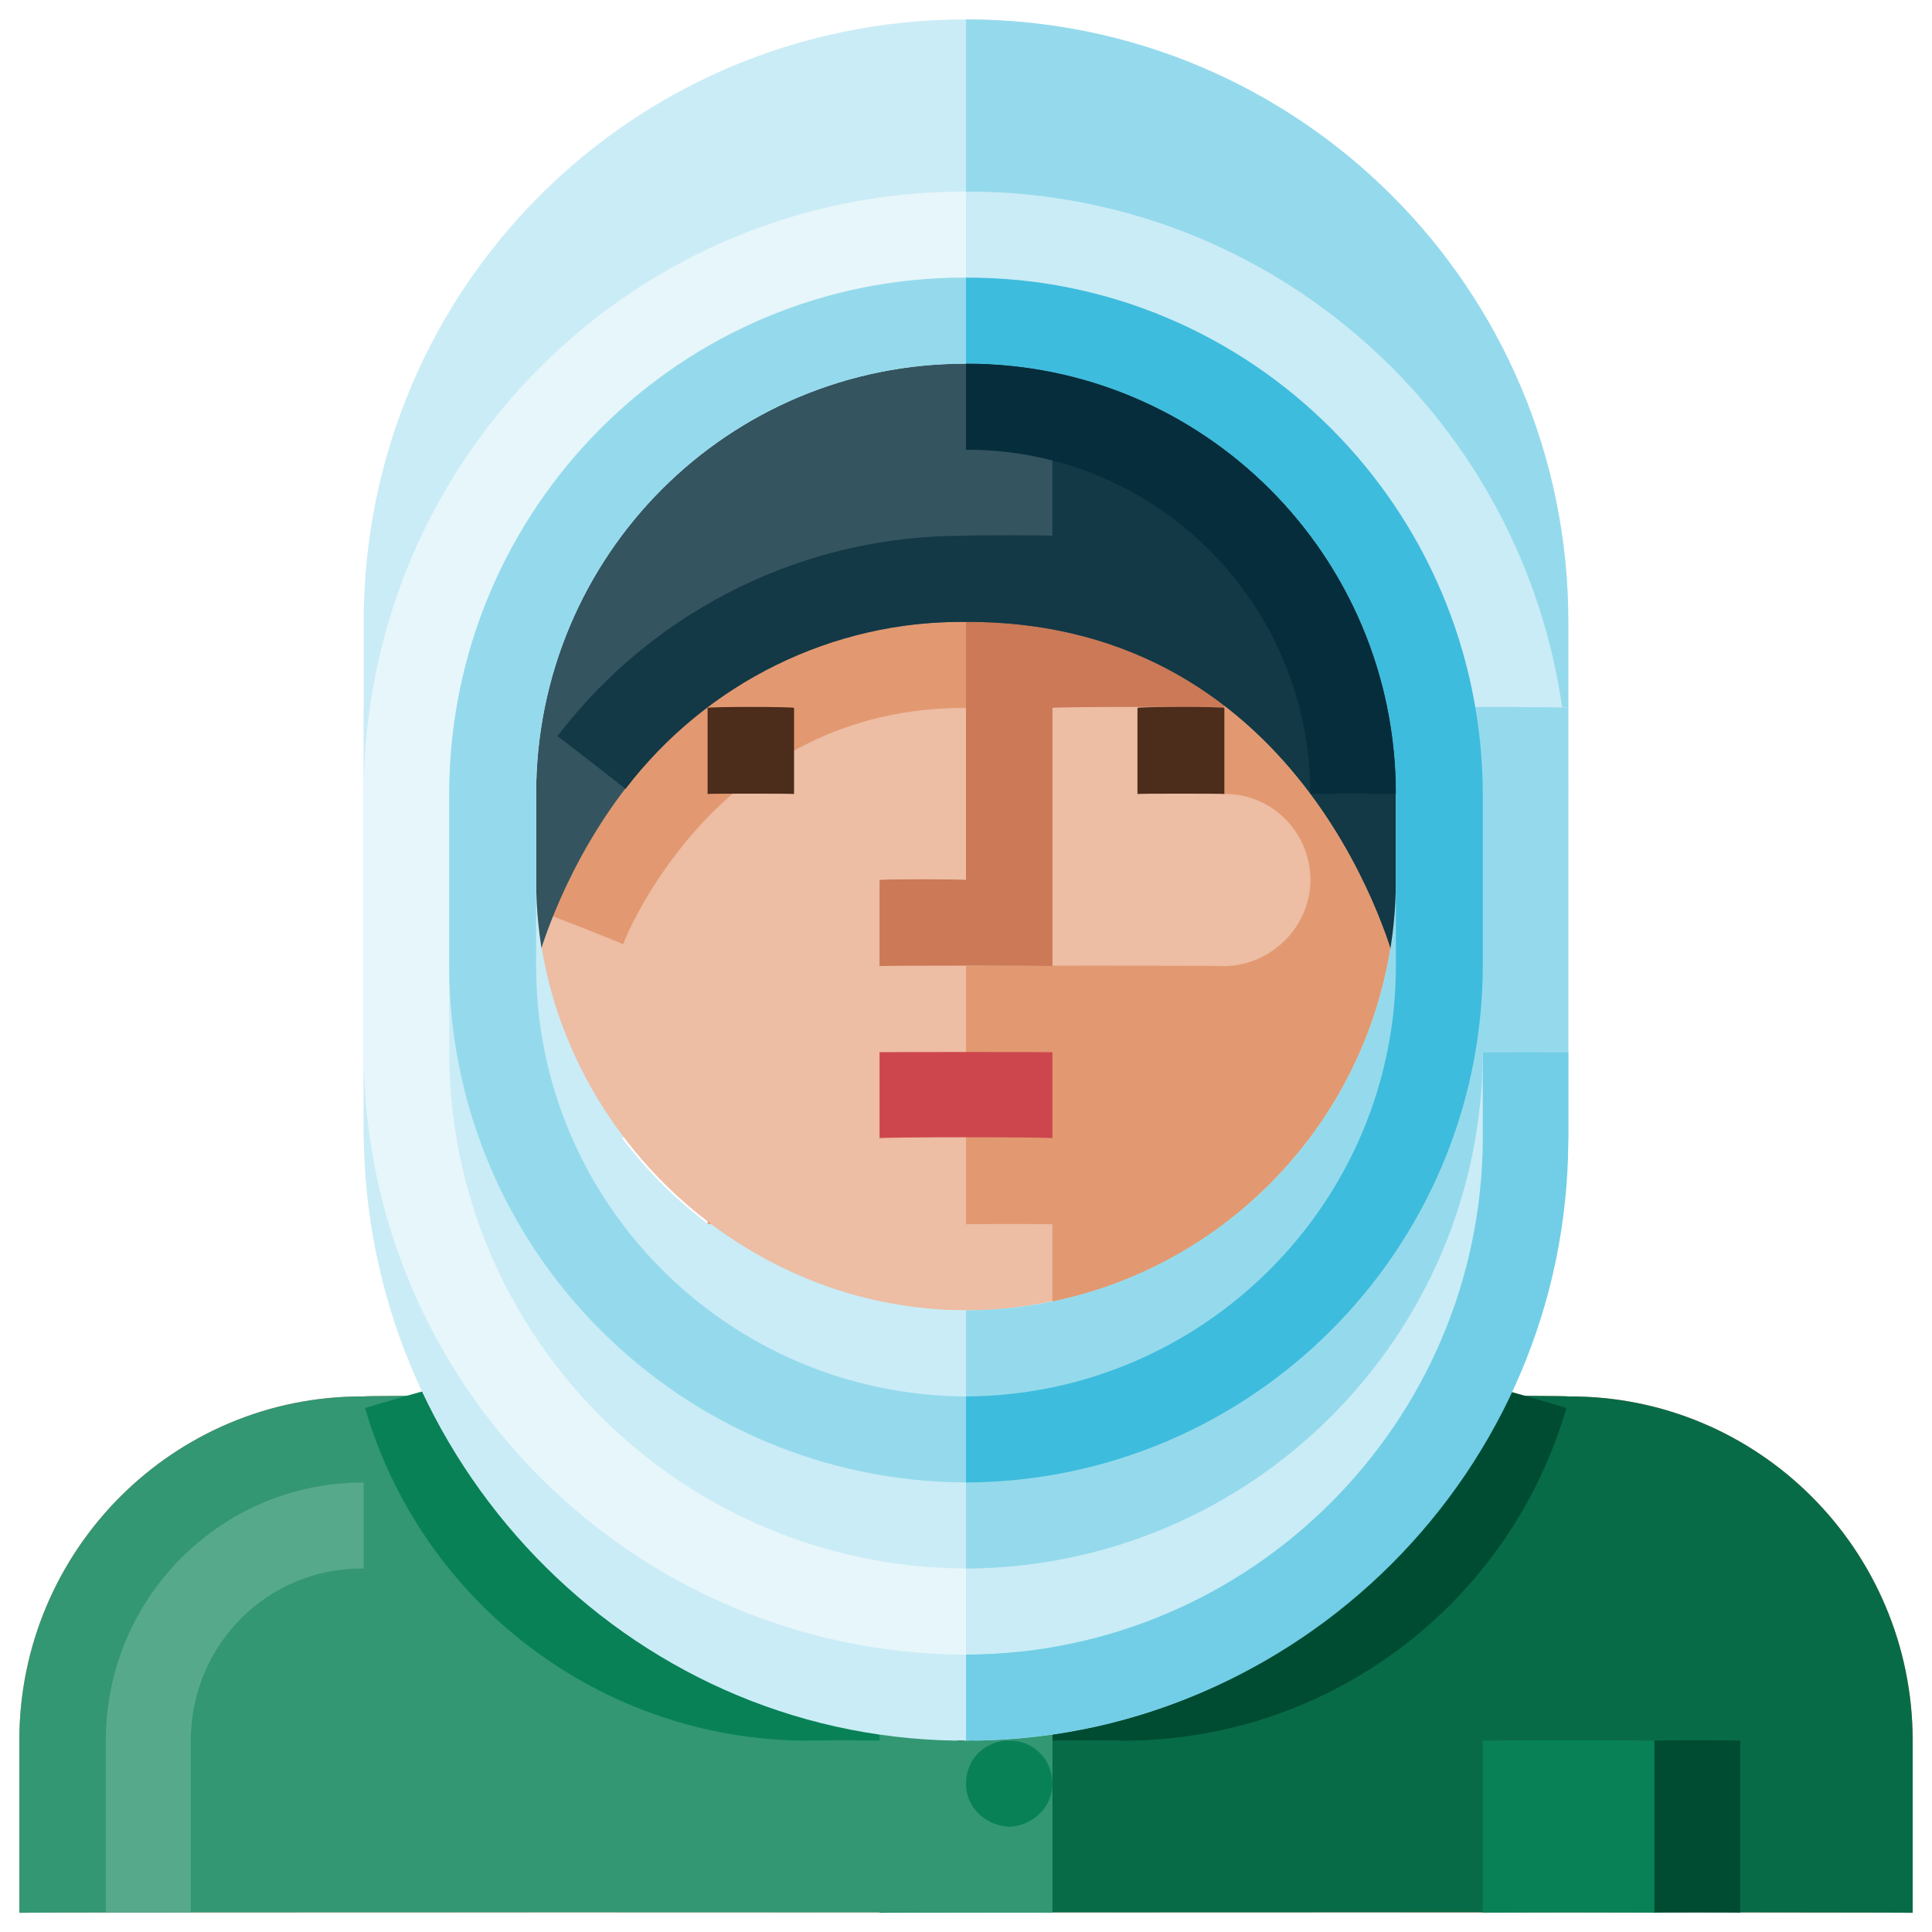 <svg xmlns="http://www.w3.org/2000/svg" version="1.1" xmlns:xlink="http://www.w3.org/1999/xlink" width="100%" height="100%" id="svgWorkerArea" viewBox="0 0 400 400" xmlns:artdraw="https://artdraw.muisca.co" style="background: white;"><defs id="defsdoc"><pattern id="patternBool" x="0" y="0" width="10" height="10" patternUnits="userSpaceOnUse" patternTransform="rotate(35)"><circle cx="5" cy="5" r="4" style="stroke: none;fill: #ff000070;"></circle></pattern></defs><g id="fileImp-549478644" class="cosito"><path id="pathImp-182052713" class="grouped" style="fill:#caecf6" d="M324.7 235.662C324.7 235.392 75.3 235.392 75.3 235.662 75.3 235.392 75.3 128.492 75.3 128.753 75.3 59.692 131 3.992 200 4.025 268.8 3.992 324.7 59.692 324.7 128.753 324.7 128.492 324.7 235.392 324.7 235.662"></path><path id="pathImp-76053387" class="grouped" style="fill:#95daec" d="M200 4.025C200 3.992 200 39.692 200 39.745 200 39.692 200 39.692 200 39.745 259 39.692 307 87.492 307 146.571 307 146.292 324.7 146.292 324.7 146.571 324.7 146.292 324.7 128.492 324.7 128.753 324.7 59.692 268.8 3.992 200 4.025 200 3.992 200 3.992 200 4.025"></path><path id="pathImp-698073692" class="grouped" style="fill:#caecf6" d="M324.7 164.388C324.7 164.292 307 164.292 307 164.388 306.8 105.192 259 57.292 200 57.48 200 57.292 200 39.492 200 39.662 268.8 39.492 324.7 95.292 324.7 164.388 324.7 164.292 324.7 164.292 324.7 164.388"></path><path id="pathImp-588819648" class="grouped" style="fill:#e29971" d="M146.5 217.843C146.5 217.792 146.5 271.192 146.5 271.297 146.5 280.892 138.5 288.892 128.6 289.116 128.6 288.892 75.3 288.892 75.3 289.116 36 288.892 4 320.892 4 360.388 4 360.292 4 395.892 4 396.025 4 395.892 396 395.892 396 396.025 396 395.892 396 360.292 396 360.388 396 320.892 364 288.892 324.7 289.116 324.7 288.892 271.3 288.892 271.3 289.116 261.5 288.892 253.5 280.892 253.5 271.297 253.5 271.192 253.5 217.792 253.5 217.843 253.5 217.792 146.5 217.792 146.5 217.843"></path><path id="pathImp-403429062" class="grouped" style="fill:#cb7956" d="M271.3 289.116C261.5 288.892 253.5 280.892 253.5 271.297 253.5 271.192 253.5 217.792 253.5 217.843 253.5 217.792 200 217.792 200 217.843 200 217.792 200 306.892 200 306.934 200 306.892 182.1 306.892 182.1 306.934 182.1 306.892 182.1 324.492 182.1 324.752 182.1 338.392 197 346.892 209 340.183 214.5 336.892 217.9 330.892 217.9 324.752 217.9 324.492 289 324.492 289 324.752 289 324.492 289 288.892 289 289.116 289 288.892 271.3 288.892 271.3 289.116"></path><path id="pathImp-288440909" class="grouped" style="fill:#caecf6" d="M128.6 253.479C128.6 253.392 271.3 253.392 271.3 253.479 271.3 253.392 271.3 306.892 271.3 306.934 271.3 306.892 128.6 306.892 128.6 306.934 128.6 306.892 128.6 253.392 128.6 253.479"></path><path id="pathImp-544886308" class="grouped" style="fill:#086b47" d="M271.3 289.116C271.3 308.692 255.3 324.492 235.5 324.752 235.5 324.492 182.1 324.492 182.1 324.752 182.1 324.492 182.1 395.892 182.1 396.025 182.1 395.892 396 395.892 396 396.025 396 395.892 396 360.292 396 360.388 396 320.892 364 288.892 324.7 289.116 324.7 288.892 271.3 288.892 271.3 289.116"></path><path id="pathImp-119503600" class="grouped" style="fill:#004c33" d="M233 360.388C233 360.292 217.9 360.292 217.9 360.388 217.9 360.292 217.9 342.392 217.9 342.571 217.9 342.392 233 342.392 233 342.571 267.5 342.392 297.7 319.392 307.2 286.671 307.2 286.492 324.3 291.392 324.3 291.561 312.5 331.992 275.5 360.192 233 360.388 233 360.292 233 360.292 233 360.388M342.5 360.388C342.5 360.292 360.3 360.292 360.3 360.388 360.3 360.292 360.3 395.892 360.3 396.025 360.3 395.892 342.5 395.892 342.5 396.025 342.5 395.892 342.5 360.292 342.5 360.388"></path><path id="pathImp-646057985" class="grouped" style="fill:#088156" d="M307 360.388C307 360.292 342.5 360.292 342.5 360.388 342.5 360.292 342.5 395.892 342.5 396.025 342.5 395.892 307 395.892 307 396.025 307 395.892 307 360.292 307 360.388"></path><path id="pathImp-177577923" class="grouped" style="fill:#339773" d="M128.6 289.116C128.6 308.692 144.6 324.492 164.4 324.752 164.4 324.492 217.9 324.492 217.9 324.752 217.9 324.492 217.9 395.892 217.9 396.025 217.9 395.892 4 395.892 4 396.025 4 395.892 4 360.292 4 360.388 4 320.892 36 288.892 75.3 289.116 75.3 288.892 128.6 288.892 128.6 289.116"></path><path id="pathImp-537507177" class="grouped" style="fill:#088156" d="M182.1 360.388C182.1 360.292 166.9 360.292 166.9 360.388 124.5 360.192 87.4 331.992 75.6 291.561 75.6 291.392 92.8 286.492 92.8 286.671 102.3 319.392 132.5 342.392 166.9 342.571 166.9 342.392 182.1 342.392 182.1 342.571 182.1 342.392 182.1 360.292 182.1 360.388"></path><path id="circleImp-489854913" class="grouped" style="fill:#088156" d="M200 369.298C200 364.192 204 360.292 209 360.388 213.8 360.292 217.9 364.192 217.9 369.298 217.9 374.192 213.8 377.992 209 378.207 204 377.992 200 374.192 200 369.298 200 369.192 200 369.192 200 369.298"></path><path id="rectImp-977571494" class="grouped" style="fill:#edbda4" d="M111 164.389C111 115.792 151.5 75.192 200 75.298 200 75.192 200 75.192 200 75.298 248.4 75.192 289 115.792 289 164.389 289 164.292 289 181.992 289 182.207 289 230.492 248.4 271.192 200 271.298 200 271.192 200 271.192 200 271.298 151.5 271.192 111 230.492 111 182.207 111 181.992 111 164.292 111 164.389 111 164.292 111 164.292 111 164.389"></path><path id="pathImp-304846857" class="grouped" style="fill:#e29971" d="M253.5 110.934C253.5 110.792 217.9 110.792 217.9 110.934 217.9 110.792 217.9 128.492 217.9 128.753 217.9 128.492 253.5 128.492 253.5 128.753 253.5 128.492 253.5 164.292 253.5 164.388 263.3 164.292 271.3 172.292 271.3 182.207 271.3 191.792 263.3 199.892 253.5 200.025 253.5 199.892 200 199.892 200 200.025 200 199.892 200 253.392 200 253.479 200 253.392 217.9 253.392 217.9 253.479 217.9 253.392 217.9 269.392 217.9 269.502 259.3 260.892 289 224.392 289 182.207 289 181.992 289 110.792 289 110.934 289 110.792 253.5 110.792 253.5 110.934M129 195.492C129 195.392 112.4 188.792 112.4 188.993 113.3 186.292 136.6 128.492 200 128.753 200 128.492 200 146.292 200 146.571 149 146.292 129.8 193.292 129 195.492 129 195.392 129 195.392 129 195.492"></path><path id="pathImp-294955372" class="grouped" style="fill:#cb7956" d="M182.1 182.207C182.1 181.992 182.1 199.892 182.1 200.025 182.1 199.892 217.9 199.892 217.9 200.025 217.9 199.892 217.9 146.292 217.9 146.571 217.9 146.292 253.5 146.292 253.5 146.571 253.5 146.292 253.5 128.492 253.5 128.753 253.5 128.492 200 128.492 200 128.753 200 128.492 200 181.992 200 182.207 200 181.992 182.1 181.992 182.1 182.207 182.1 181.992 182.1 181.992 182.1 182.207"></path><path id="pathImp-801103804" class="grouped" style="fill:#4c2c1a" d="M235.5 146.571C235.5 146.292 253.5 146.292 253.5 146.571 253.5 146.292 253.5 164.292 253.5 164.388 253.5 164.292 235.5 164.292 235.5 164.388 235.5 164.292 235.5 146.292 235.5 146.571M146.5 146.571C146.5 146.292 164.4 146.292 164.4 146.571 164.4 146.292 164.4 164.292 164.4 164.388 164.4 164.292 146.5 164.292 146.5 164.388 146.5 164.292 146.5 146.292 146.5 146.571"></path><path id="pathImp-290201878" class="grouped" style="fill:#ce464d" d="M182.1 217.843C182.1 217.792 217.9 217.792 217.9 217.843 217.9 217.792 217.9 235.392 217.9 235.661 217.9 235.392 182.1 235.392 182.1 235.661 182.1 235.392 182.1 217.792 182.1 217.843"></path><path id="pathImp-531546122" class="grouped" style="fill:#57a98c" d="M39.5 396.025C39.5 395.892 21.9 395.892 21.9 396.025 21.9 395.892 21.9 360.292 21.9 360.388 21.9 330.792 45.8 306.892 75.3 306.934 75.3 306.892 75.3 324.492 75.3 324.752 55.5 324.492 39.5 340.492 39.5 360.388 39.5 360.292 39.5 395.892 39.5 396.025"></path><path id="pathImp-671477605" class="grouped" style="fill:#345460" d="M111 200.025C111 199.892 128.6 128.492 200 128.753 271.3 128.492 289 199.892 289 200.025 289 199.892 289 164.292 289 164.388 289 114.992 249.1 75.192 200 75.298 150.8 75.192 111 114.992 111 164.388 111 164.292 111 199.892 111 200.025"></path><path id="pathImp-577594839" class="grouped" style="fill:#133846" d="M200 75.298C200 75.192 200 128.492 200 128.753 271.3 128.492 289 199.892 289 200.025 289 199.892 289 164.292 289 164.388 289 114.992 249.1 75.192 200 75.298 200 75.192 200 75.192 200 75.298"></path><path id="pathImp-535838686" class="grouped" style="fill:#345460" d="M200 93.116C200 92.992 217.9 92.992 217.9 93.116 217.9 92.992 217.9 110.792 217.9 110.934 217.9 110.792 200 110.792 200 110.934 200 110.792 200 92.992 200 93.116"></path><path id="pathImp-451746512" class="grouped" style="fill:#caecf6" d="M75.3 146.571C75.3 146.292 75.3 233.792 75.3 233.91 75.3 302.192 129.5 359.392 197.9 360.377 198.5 360.292 199.3 360.292 200 360.388 200 360.292 200 271.192 200 271.297 150.8 271.192 111 231.292 111 182.207 111 181.992 111 146.292 111 146.571 111 146.292 75.3 146.292 75.3 146.571"></path><path id="pathImp-663538852" class="grouped" style="fill:#e7f6fa" d="M200 342.571C131.1 342.392 75.3 286.392 75.3 217.843 75.3 217.792 75.3 164.292 75.3 164.388 75.3 95.292 131.1 39.492 200 39.662 200 39.492 200 57.292 200 57.48 141 57.292 93.1 105.192 93 164.388 93 164.292 93 217.792 93 217.843 93.1 276.792 141 324.492 200 324.752 200 324.492 200 342.392 200 342.571"></path><path id="pathImp-169065110" class="grouped" style="fill:#95daec" d="M324.7 146.571C324.7 146.292 324.7 233.792 324.7 233.91 324.7 302.192 270.5 359.392 202.1 360.377 201.4 360.292 200.6 360.292 200 360.388 200 360.292 200 271.192 200 271.297 249.1 271.192 289 231.292 289 182.207 289 181.992 289 146.292 289 146.571 289 146.292 324.7 146.292 324.7 146.571"></path><path id="pathImp-99922013" class="grouped" style="fill:#caecf6" d="M200 342.571C200 342.392 200 324.492 200 324.752 259 324.492 306.8 276.792 307 217.843 307 217.792 324.7 217.792 324.7 217.843 324.7 286.392 268.8 342.392 200 342.571 200 342.392 200 342.392 200 342.571"></path><path id="pathImp-616308532" class="grouped" style="fill:#72cee6" d="M200 360.388C200 360.292 200 342.392 200 342.571 259 342.392 306.8 294.492 307 235.662 307 235.392 307 217.792 307 217.843 307 217.792 324.7 217.792 324.7 217.843 324.7 217.792 324.7 235.392 324.7 235.662 324.7 304.392 268.8 360.292 200 360.388 200 360.292 200 360.292 200 360.388"></path><path id="pathImp-89509510" class="grouped" style="fill:#95daec" d="M200 306.934C141 306.692 93.1 258.892 93 200.025 93 199.892 93 164.292 93 164.388 93.1 105.192 141 57.292 200 57.48 200 57.292 200 75.192 200 75.298 150.8 75.192 111 114.992 111 164.388 111 164.292 111 199.892 111 200.025 111 248.992 150.8 288.892 200 289.116 200 288.892 200 306.892 200 306.934"></path><path id="pathImp-198576513" class="grouped" style="fill:#3ebcdd" d="M200 306.934C200 306.892 200 288.892 200 289.116 249.1 288.892 289 248.992 289 200.025 289 199.892 289 164.292 289 164.388 289 114.992 249.1 75.192 200 75.298 200 75.192 200 57.292 200 57.48 259 57.292 306.8 105.192 307 164.388 307 164.292 307 199.892 307 200.025 306.8 258.892 259 306.692 200 306.934 200 306.892 200 306.892 200 306.934"></path><path id="pathImp-999291403" class="grouped" style="fill:#062d3c" d="M289 164.388C289 164.292 271.3 164.292 271.3 164.388 271.3 124.992 239.4 92.992 200 93.116 200 92.992 200 75.192 200 75.298 249.1 75.192 289 114.992 289 164.388 289 164.292 289 164.292 289 164.388"></path><path id="pathImp-272332731" class="grouped" style="fill:#133846" d="M129.5 163.336C129.5 163.292 115.4 152.292 115.4 152.425 135.6 125.992 166.9 110.692 200 110.934 200 110.792 200 128.492 200 128.753 172.4 128.492 146.4 141.292 129.5 163.336 129.5 163.292 129.5 163.292 129.5 163.336"></path></g></svg>